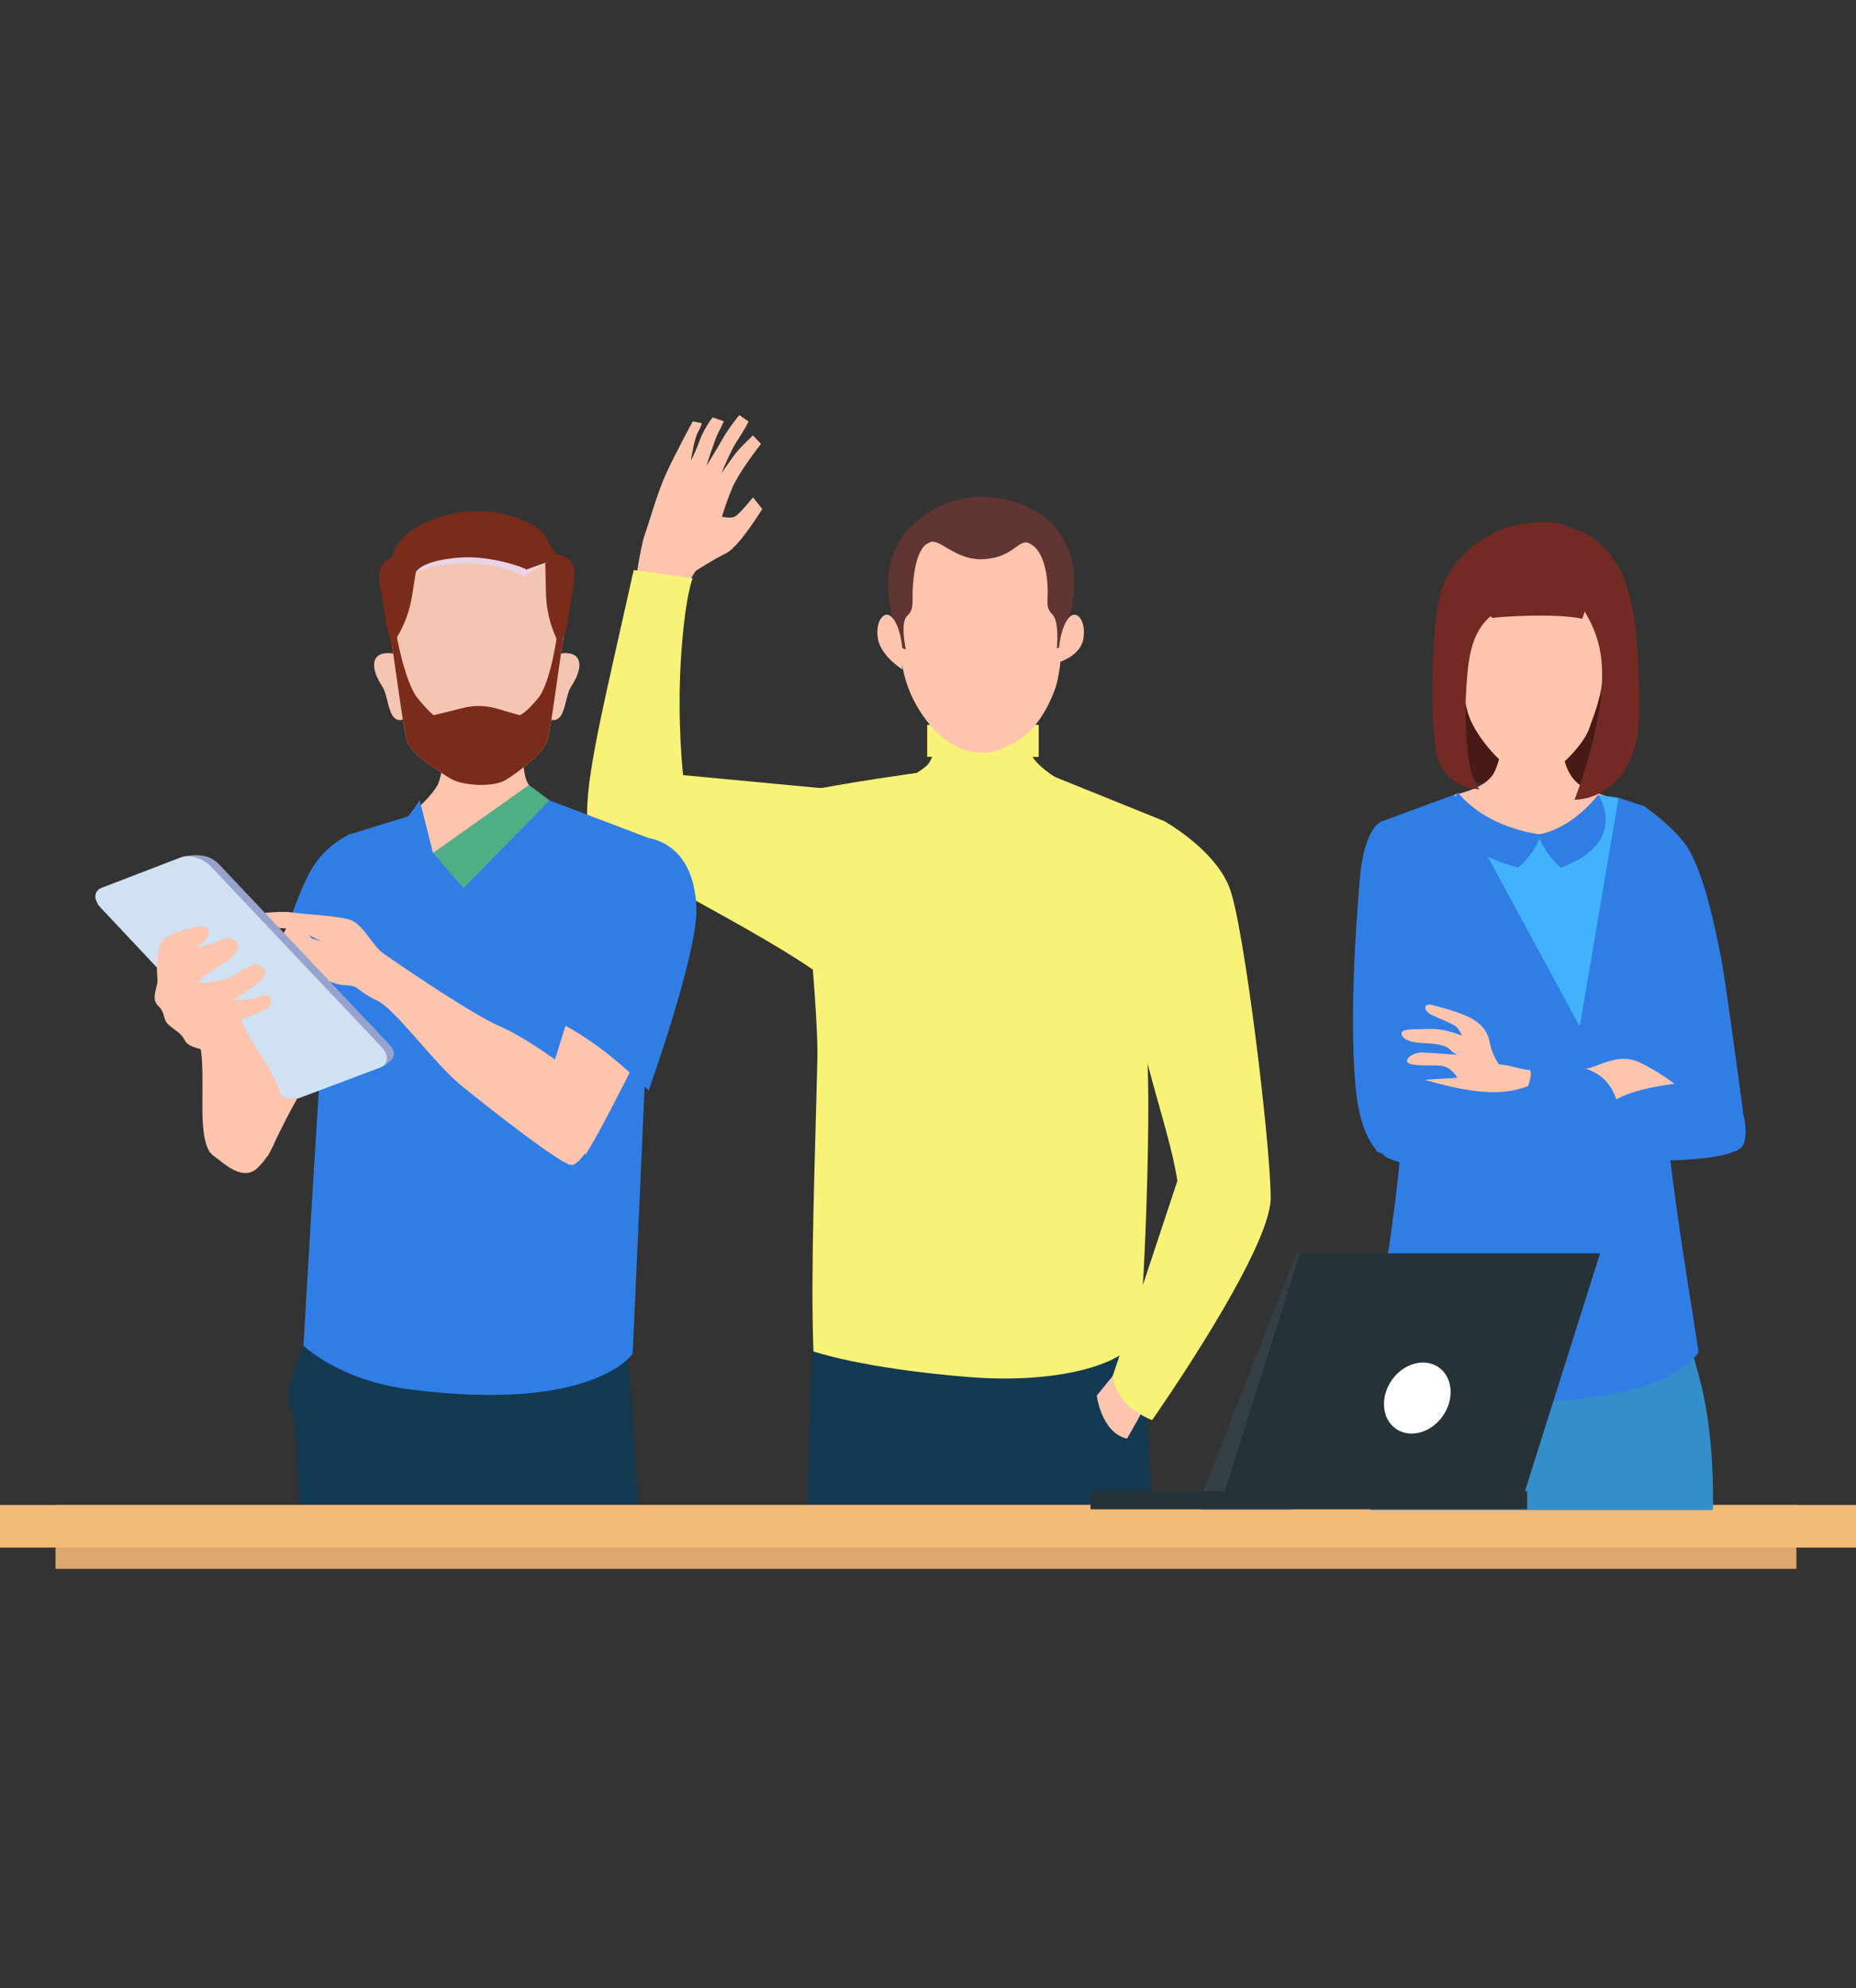 <svg width="452" height="484" viewBox="0 0 452 484" fill="none" xmlns="http://www.w3.org/2000/svg">
<rect x="0" y="0" width="452" height="484" fill="#333333" stroke="none"/>
<g clip-path="url(#clip0_126_2391)">
<path d="M196.433 368.879C197.387 339.512 198.351 318.064 198.351 318.064L237.317 320.915L276.066 316.852C276.066 316.852 279.487 338.237 280.596 368.879H196.433Z" fill="#133A50"/>
<path d="M154.74 151.667C154.585 152.309 165.034 145.82 165.034 145.82L169.45 138.968C169.45 138.968 173.773 136.18 176.862 134.677C179.951 133.173 185.642 123.917 185.642 123.917L183.392 121.097C183.392 121.097 180.148 125.057 179.08 125.699C178.012 126.342 175.836 125.803 175.836 125.803C175.836 125.803 176.592 122.932 178.323 118.816C180.055 114.711 185.331 108.077 185.331 108.077L183.351 106.004C183.351 106.004 180.179 109.01 179.039 110.523C177.898 112.037 175.701 115.209 175.701 115.209C175.701 115.209 177.981 109.622 179.391 107.538C180.801 105.454 182.335 102.635 182.335 102.635L180.044 101.049C180.044 101.049 177.359 104.356 175.981 106.833C174.602 109.311 172.052 113.416 172.052 113.416C172.052 113.416 174.001 107.103 174.954 105.299C175.918 103.485 176.271 102.552 176.271 102.552L173.555 101.619C173.555 101.619 171.544 104.065 170.341 107.362C169.139 110.648 168.268 112.099 168.268 112.099C168.268 112.099 169.066 106.792 169.968 105.216C170.87 103.651 170.901 103.008 170.901 103.008L168.704 102.593C168.704 102.593 164.474 110.389 162.256 115.219C160.038 120.05 158.296 126.581 157.042 130.105C155.787 133.64 154.16 145.665 154.16 145.665L154.74 151.667Z" fill="#FEC4AD"/>
<path d="M201.689 192.044L166.361 188.716C166.361 188.716 164.91 176.018 165.781 161.277C166.724 145.251 168.693 140.783 168.693 140.783L154.326 138.793C154.326 138.793 151.486 151.419 149.454 160.489C144.945 180.6 140.819 199.445 144.26 203.643C149.257 209.739 185.279 226.48 200.528 237.914C209.702 244.797 199.491 212.538 201.689 192.044Z" fill="#F8F278"/>
<path d="M251.374 184.174C249.093 180.422 248.596 172.336 248.596 172.336H229.719C229.719 172.336 228.33 184.174 225.614 186.486C222.535 189.108 214.305 193.13 208.116 195.846C209.101 204.875 210.241 213.873 211.495 222.85H262.559C263.513 213.179 264.57 203.507 265.71 193.856C260.848 191.658 253.665 187.927 251.384 184.164L251.374 184.174Z" fill="#F8F278"/>
<path d="M225.8 184.277H252.96V176.482H225.8V184.277Z" fill="#F8F278"/>
<path d="M199.066 257.33C199.346 244.704 194.028 192.997 194.028 192.997C207.235 190.354 223.147 188.188 223.147 188.188L238.385 204.753L255.603 188.633L283.56 199.922C283.56 199.922 276.812 239.023 278.885 251.473C280.958 263.933 278.315 323.372 277.185 325.632C273.744 332.515 256.805 336.952 235.855 335.252C209.805 333.137 198.102 329.022 198.102 329.022C197.366 309.212 198.496 282.841 199.066 257.319V257.33Z" fill="#F8F278"/>
<path d="M258.516 144.981C258.516 144.981 258.277 136.916 253.291 133.267C248.305 129.619 238.81 129.359 238.81 129.359C238.81 129.359 229.315 129.619 224.328 133.267C219.342 136.916 219.104 144.981 219.104 144.981C219.342 146.546 217.539 158.167 221.364 167.89C223.406 173.094 227.272 178.298 231.253 180.775C238.374 185.202 243.019 182.952 247.528 180.516C251.643 178.298 255.085 172.99 256.94 167.714C259.387 160.758 258.62 146.121 258.506 144.981H258.516Z" fill="#FEC4AD"/>
<path d="M255.271 126.704C248.036 120.215 232.808 117.406 221.84 128.166C211.982 137.838 218.181 152.972 218.181 152.972C219.798 153.967 218.057 155.18 218.243 157.264L220.617 158.114C220.617 158.114 219.124 151.583 220.939 149.935C222.773 148.266 222.089 146.006 222.286 143.228C222.411 141.549 222.763 133.598 226.308 132.012C228.724 130.934 232.258 135.982 238.571 136.169C246.501 136.169 247.963 131.255 250.368 132.167C254.857 133.867 255.126 141.995 255.157 143.85C255.199 146.639 254.587 147.872 256.329 149.645C258.049 151.397 257.376 157.844 257.376 157.844L259.21 157.202C259.563 153.646 258.039 153.128 259.729 152.216C259.729 152.216 266.125 136.418 255.292 126.704H255.271Z" fill="#613531"/>
<path d="M257.904 157.721C258.205 154.787 259.055 151.418 260.703 150.029C262.351 148.64 264.539 151.232 263.844 155.482C263.15 159.732 257.904 161.204 257.904 161.204V157.711V157.721Z" fill="#FEC4AD"/>
<path d="M219.737 157.721C219.436 154.787 218.586 151.418 216.938 150.029C215.29 148.64 213.102 151.232 213.797 155.482C214.491 159.732 219.737 162.966 219.737 162.966V157.711V157.721Z" fill="#FEC4AD"/>
<path d="M271.909 333.842L267.099 339.782C267.099 339.782 268.229 348.842 274.459 350.251C274.459 350.251 278.989 342.612 280.399 338.932L271.909 333.842Z" fill="#FEC4AD"/>
<path d="M283.561 199.922C283.561 199.922 295.938 206.815 299.473 216.238C303.008 225.661 309.455 278.725 309.455 291.673C309.455 304.62 280.586 345.732 280.586 345.732C280.586 345.732 272.096 342.809 270.966 335.076L286.733 287.495C284.38 272.184 274.749 250.395 274.749 228.014C274.749 205.634 283.571 199.922 283.571 199.922H283.561Z" fill="#F8F278"/>
<path d="M84.8 203.258C77.109 207.394 74.724 212.639 70.91 223.119C67.095 233.599 63.291 235.984 63.291 235.984C63.291 235.984 71.386 237.891 80.447 257.431C80.447 257.431 89.973 250.755 92.357 237.414C94.741 224.073 84.8 203.258 84.8 203.258Z" fill="#307EE5"/>
<path d="M54.065 256.953C54.065 256.953 53.432 264.572 57.236 268.864C61.051 273.155 65.177 281.573 65.177 281.573C65.177 281.573 71.055 269.185 73.75 265.215C76.445 261.245 84.23 252.351 84.396 244.089C84.551 235.827 71.055 223.439 71.055 223.439C71.055 223.439 63.591 236.781 62.959 244.41C62.326 252.029 54.065 256.964 54.065 256.964V256.953Z" fill="#FEC4AD"/>
<path d="M155.601 371.499C154.253 341.52 151.734 318.611 151.734 318.611L92.16 319.14C92.16 319.14 97.924 344.527 104.092 371.489H155.601V371.499Z" fill="#133A50"/>
<path d="M129.831 166.262C129.831 166.262 125.228 186.424 128.825 191.12C130.929 193.867 139.875 203.663 139.875 203.663C139.875 203.663 110.27 219.295 101.562 219.295C92.855 219.295 95.913 201.838 95.913 201.838C95.913 201.838 105.408 194.333 106.818 190.55C108.228 186.756 109.026 175.788 109.026 175.788L129.831 166.272V166.262Z" fill="#FEC4AD"/>
<path d="M72.848 371.5H112.53C112.768 366.732 112.913 363.778 112.913 363.778L101.791 325.143L78.104 318.83C78.104 318.83 68.07 337.883 70.775 342.403C72.185 344.745 72.537 356.335 72.838 371.5H72.848Z" fill="#133A50"/>
<path d="M133.843 194.861L157.633 203.901C157.633 203.901 158.265 232.625 157.923 242.421C157.592 252.217 154.077 329.559 154.077 329.559C154.077 329.559 144.738 344.03 99.769 338.266C82.427 336.048 73.906 327.589 73.906 327.589C73.906 327.589 78.767 242.411 80.105 232.625C81.442 222.829 84.79 203.248 84.79 203.248L99.458 198.738L105.44 207.663L133.832 194.861H133.843Z" fill="#307EE5"/>
<path d="M128.825 191.119L105.449 207.663L112.882 216.216L133.842 194.861L128.825 191.119Z" fill="#4FAE86"/>
<path d="M105.449 207.663L98.069 213.593L99.458 198.738L102.225 194.861L105.449 207.663Z" fill="#307EE5"/>
<path d="M142.633 281.077C148.852 271.084 163.635 240.286 163.635 240.286L143.98 229.682L133.479 263.309C131.665 262.677 128.815 261.298 126.379 260.065C129.862 264.854 133.479 269.539 137.118 274.215C138.963 276.505 140.798 278.796 142.633 281.087V281.077Z" fill="#FEC4AD"/>
<path d="M169.595 221.45C169.741 232.614 157.954 265.537 157.954 265.537C157.954 265.537 148.428 255.368 136.994 249.335C136.994 249.335 141.12 232.666 143.545 223.876C146.23 214.142 148.169 202.625 157.052 203.859C165.625 205.061 169.471 212.504 169.595 221.45Z" fill="#307EE5"/>
<path d="M132.277 165.992C132.277 165.992 131.946 158.829 137.948 159.005C141.783 159.119 142.073 162.633 139.088 167.163C137.834 169.071 137.709 173.383 136.144 174.772C134.247 176.462 132.661 173.86 132.08 172.668C131.127 170.709 132.267 165.982 132.267 165.982L132.277 165.992Z" fill="#F5C5B3"/>
<path d="M99.924 165.992C99.924 165.992 100.256 158.829 94.254 159.005C90.419 159.119 90.128 162.633 93.114 167.163C94.368 169.071 94.493 173.383 96.058 174.772C97.955 176.462 99.541 173.86 100.121 172.668C101.075 170.709 99.935 165.982 99.935 165.982L99.924 165.992Z" fill="#F5C5B3"/>
<path d="M138.362 148.442C138.217 150.764 137.75 152.278 137.149 155.73C137.004 156.559 136.849 157.513 136.693 158.611C135.449 167.215 133.884 178.908 133.2 180.66C132.08 183.552 125.933 188.238 123.01 189.959C120.087 191.679 112.758 191.327 109.834 189.606C106.911 187.885 100.318 183.552 99.188 180.66C98.504 178.888 96.866 166.853 95.623 158.104C95.477 157.108 95.343 156.248 95.208 155.481C94.617 152.07 94.171 150.723 94.026 148.432C93.58 141.165 101.759 130.592 116.189 130.592C133.262 130.592 138.808 141.165 138.352 148.432L138.362 148.442Z" fill="#F5C5B3"/>
<g style="mix-blend-mode:multiply">
<path d="M101.261 139.287C101.261 139.287 113.535 133.835 127.695 140.251L132.785 137.007C132.785 137.007 125.363 133.12 114.685 133.202C104.019 133.285 101.251 139.287 101.251 139.287H101.261Z" fill="#E8D4E5"/>
</g>
<path d="M137.149 155.738C137.004 156.567 136.849 157.521 136.693 158.619C135.449 167.223 133.884 178.916 133.2 180.668C132.08 183.56 125.933 188.246 123.01 189.967C120.087 191.687 112.758 191.335 109.835 189.614C106.911 187.893 100.319 183.56 99.189 180.668C98.504 178.896 96.867 166.86 95.623 158.111C95.478 157.116 95.343 156.256 95.208 155.489L96.39 153.727C96.39 153.727 98.515 166.197 101.77 170.074C105.025 173.941 105.647 174.127 105.647 174.127C105.647 174.127 109.192 173.256 112.302 172.479C112.478 172.427 112.654 172.386 112.83 172.344C115.401 171.712 118.045 171.722 120.595 172.406C120.74 172.437 120.875 172.479 121.02 172.52L121.507 172.665L126.555 174.127C126.555 174.127 127.727 173.951 130.982 170.074C134.237 166.197 135.802 153.727 135.802 153.727L137.139 155.727L137.149 155.738Z" fill="#7B2B1A"/>
<path d="M139.409 143.796C139.357 144.035 138.186 152.535 137.709 153.883C136.973 155.945 136.403 157.428 136.403 157.428L135.532 155.531C133.915 152.006 133.034 148.192 132.951 144.304L132.795 137.017L135.221 134.871C140 135.586 140.508 138.354 139.409 143.796Z" fill="#7B2B1A"/>
<path d="M101.551 137.382V137.413L100.38 144.908C99.841 148.38 98.659 151.729 96.897 154.776L96.793 154.953L95.477 157.233C95.477 157.233 95.083 155.906 94.544 154.02C94.14 152.631 93.155 145.53 92.916 144.524C92.844 144.213 92.771 143.902 92.719 143.612C91.704 138.284 92.699 136.045 97.426 135.34L101.551 137.382Z" fill="#7B2B1A"/>
<path d="M135.221 134.861L132.795 137.007L128.182 138.666C127.623 138.096 119.216 135.183 111.918 135.743C102.661 136.458 101.396 139.122 101.272 139.288L100.318 139.08L95.778 138.085L94.845 137.878C94.845 137.878 95.902 133.866 96.659 132.736C100.298 127.253 110.197 123.697 119.195 124.609C119.496 124.64 119.796 124.672 120.097 124.713C128.504 125.822 132.35 129.782 132.35 129.782L135.221 134.851V134.861Z" fill="#7B2B1A"/>
<path d="M93.259 232.054C97.561 235.08 115.214 247.095 121.61 249.811C127.996 252.527 137.958 259.71 141.596 262.976C145.245 266.251 149.371 267.454 149.049 268.791C148.739 270.118 141.938 284.123 139.046 283.635C136.144 283.148 119.257 269.942 112.353 264.292C105.45 258.643 96.275 245.623 91.746 243.539C87.216 241.466 87.526 240.129 84.966 239.921C82.406 239.714 82.779 239.807 80.55 239.071C78.311 238.346 77.223 234.469 75.73 233.111C74.248 231.753 71.998 230.219 72.413 229.307C72.827 228.405 73.097 227.254 78.435 229.327C78.435 229.327 73.47 226.549 71.138 226.197C68.805 225.844 63.778 225.865 61.456 225.513C59.123 225.16 57.537 223.377 59.237 222.983C60.937 222.579 68.183 221.687 70.889 222.123C73.594 222.558 81.95 222.931 85.142 223.885C88.335 224.839 90.678 230.219 93.259 232.033V232.054Z" fill="#FEC4AD"/>
<path d="M93.59 259.423L74.154 266.741C72.153 267.477 69.012 266.472 67.126 264.492L25.93 220.705C24.065 218.746 24.148 216.548 26.117 215.802L45.326 208.411C49.161 207.83 51.493 208.494 53.411 210.505L94.502 253.949C96.441 255.981 96.69 257.463 93.59 259.423Z" fill="#97A3CC"/>
<path d="M92.533 259.93L73.003 267.29C70.992 268.037 67.831 267.021 65.944 265.041L24.573 221.057C22.707 219.088 22.79 216.89 24.78 216.133L44.092 208.722C46.176 207.934 49.431 208.939 51.369 210.961L92.823 254.809C94.772 256.852 94.627 259.153 92.523 259.93H92.533Z" fill="url(#paint0_linear_126_2391)"/>
<path d="M52.644 256.321C49.783 255.523 45.968 255.212 45.025 253.304C44.072 251.397 42.641 250.92 41.055 249.49C39.469 248.059 40.423 246.629 38.515 244.887C36.608 243.135 38.515 240.119 38.36 238.533C38.204 236.947 38.038 233.764 38.681 230.914C39.313 228.053 41.853 227.42 45.191 226.311C48.529 225.202 50.913 225.202 50.913 226.943C50.913 228.685 47.42 231.069 47.42 231.069C47.42 231.069 53.142 229.162 54.728 228.529C56.314 227.897 58.854 229.328 57.744 231.39C56.635 233.453 52.022 236.159 50.592 236.947C49.161 237.745 48.363 239.331 48.363 239.331C48.363 239.331 52.655 239.331 55.671 238.056C58.688 236.781 61.393 233.93 63.456 235.195C65.519 236.47 64.41 238.056 62.347 239.797C62.347 239.797 57.9 242.814 56.469 243.446C56.469 243.446 60.916 243.602 63.145 242.648C65.374 241.694 66.483 242.804 65.84 244.555C65.208 246.307 59.009 247.727 58.854 248.37C58.698 249.002 59.963 250.599 60.761 252.496C61.559 254.393 52.665 256.311 52.665 256.311L52.644 256.321Z" fill="#FEC4AD"/>
<path d="M48.031 251.711C49.306 255.526 49.306 259.496 49.306 264.731C49.306 269.966 48.829 279.026 51.846 281.254C54.862 283.483 59.154 287.764 62.803 284.271C66.452 280.778 68.359 275.221 68.836 269.976C69.313 264.731 63.435 257.112 60.74 252.509L48.031 251.711Z" fill="#FEC4AD"/>
<path d="M437.488 366.412H13.513V381.961H437.488V366.412Z" fill="#DCA86E"/>
<path d="M452 366.412H-1V376.778H452V366.412Z" fill="#F3BA7A"/>
<path d="M352.288 164.884C351.324 176.701 352.527 176.701 353.491 184.652C354.455 192.613 375.104 192.768 375.104 192.768C375.104 192.768 381.728 193.618 385.792 193.09C389.855 192.561 395.681 191.162 396.645 176.452C397.609 161.743 392.789 150.651 392.789 150.651L356.87 147.271L352.288 164.873V164.884Z" fill="#471A16"/>
<path d="M366.459 169.445C366.459 169.445 366.894 182.289 363.846 188.135C361.742 192.168 354.133 193.484 354.133 193.484C354.133 193.484 353.169 204.949 360.042 216.497C366.915 228.035 390.228 233.549 390.228 233.549C390.228 233.549 395.38 224.562 398.438 214.341C401.486 204.11 400.076 197.092 400.076 197.092C400.076 197.092 389.14 193.236 386.154 191.909C378.898 188.674 380.474 176.919 380.474 176.919L366.469 169.456L366.459 169.445Z" fill="#FEC4AD"/>
<path d="M406.7 266.866L342.596 250.239L345.416 199.714L359.306 192.51L391.162 195.298L397.62 200.367L406.7 266.866Z" fill="#FEC4AD"/>
<path d="M390.923 146.526C391.193 154.218 391.172 153.979 390.622 162.469C390.156 169.767 388.072 174.255 387.005 177.417C385.927 180.61 380.992 186.28 376.431 188.83C375.519 189.338 373.29 189.566 371.559 189.017C365.723 187.161 359.7 179.397 357.876 174.691C356.539 171.239 355.834 165.019 355.73 159.276C355.626 153.637 355.606 146.308 355.782 142.1C356.393 127.235 390.695 140.306 390.913 146.526H390.923Z" fill="#FEC4AD"/>
<path d="M353.045 202.161L354.133 193.484C354.133 193.484 365.101 203.768 374.482 203.768C387.885 203.768 389.223 193.495 389.223 193.495L394.147 194.251L393.058 209.396L383.024 268.152L357.969 225.972L353.045 202.15V202.161Z" fill="#42B2FC"/>
<path d="M424.478 270.629C423.898 266.338 420.301 239.313 419.264 233.819C416.787 220.747 414.123 211.418 411.044 206.452C407.965 201.487 400.419 196.283 400.419 196.283L395.857 223.919C395.857 223.919 399.372 256.811 404.389 264.358C406.11 266.939 411.344 268.877 413.024 270.608C413.428 268.639 422.457 278.176 424.478 270.629Z" fill="#307EE5"/>
<path d="M417.17 367.645C417.326 355.89 416.382 344.134 413.48 334.007C412.34 330.026 411.313 326.274 410.412 322.697H337.869C335.63 333.385 333.536 344.217 333.505 355.755C333.495 359.932 333.536 363.892 333.609 367.645H417.181H417.17Z" fill="#348EC9"/>
<path d="M405.788 260.18C403.58 269.437 411.852 316.675 413.656 329.187C413.656 329.187 408.442 339.357 378.059 341.15C336.47 343.596 333.495 333.313 333.495 333.313C335.184 321.817 344.058 275.273 340.813 262.554C336.729 246.549 334.718 227.008 334.718 227.008C334.718 227.008 335.589 203.902 336.915 199.828L354.144 193.484L384.724 249.897L394.168 194.241L400.429 196.273C401.756 200.347 405.892 218.456 408.566 227.205C409.862 231.456 411.21 237.323 410.121 244.817C409.354 250.094 407.395 253.515 405.809 260.159L405.788 260.18Z" fill="#307EE5"/>
<path d="M356.373 263.86C355.502 249.482 355.968 234.524 355.087 224.79C353.045 202.16 336.905 199.828 336.905 199.828C336.905 199.828 332.24 200.378 331.121 214.403C330.613 220.778 328.467 245.843 330.095 264.274C331.318 278.155 336.086 280.155 335.143 280.259C333.878 280.394 356.103 286.53 361.027 283.338C358.425 274.319 356.476 276.506 356.373 263.86Z" fill="#307EE5"/>
<path d="M377.623 129.464C375.187 130.873 379.344 136.357 380.018 139.57C380.691 142.784 387.813 148.548 389.658 158.375C391.98 170.69 385.75 188.675 383.47 194.698C383.47 194.698 389.171 194.895 393.753 189.96C396.883 186.581 399.154 181.056 399.154 174.224C399.154 167.393 399.537 151.139 395.443 140.773C392.032 132.138 383.376 126.115 377.623 129.464Z" fill="#732A24"/>
<path d="M367.257 147.396C358.477 151.221 357.658 158.954 357.119 167.289C356.611 175.011 356.902 188.166 360.25 192.126C360.25 192.126 353.004 192.271 350.36 185.139C347.727 178.007 348.64 150.413 351.086 143.426C353.533 136.449 358.84 131.992 365.07 129.203C372.057 126.073 383.636 126.322 384.361 130.655C385.087 134.988 376.929 143.187 367.257 147.406V147.396Z" fill="#732A24"/>
<path d="M368.522 264.803C366.988 261.745 363.546 257.91 362.903 254.209C362.261 250.508 360.094 248.59 356.777 247.191C353.46 245.792 350.392 245.149 348.609 244.641C346.826 244.133 346.307 246.04 348.868 247.191C351.418 248.342 353.336 249.109 354.351 249.741C355.367 250.384 356.01 252.167 356.01 252.167C356.01 252.167 352.05 250.384 348.225 250.508C344.4 250.633 341.456 250.384 341.332 251.524C341.207 252.675 342.99 253.825 346.566 253.95C350.143 254.074 352.309 254.592 353.076 255.484C353.843 256.375 354.922 256.811 354.922 256.811C354.922 256.811 349.376 256.375 346.566 256.251C343.757 256.127 341.591 258.293 343.249 258.936C344.908 259.578 348.225 259.319 350.775 259.444C353.325 259.568 354.922 262.377 354.922 262.377C354.922 262.377 351.926 262.636 348.733 262.761C345.54 262.885 344.39 264.036 346.432 264.803C348.474 265.57 352.662 265.104 354.911 265.446C357.161 265.788 361.867 267.363 361.867 267.363L368.501 264.813L368.522 264.803Z" fill="#FEC4AD"/>
<path d="M367.869 278.372C361.909 278.869 362.24 267.591 362.24 267.591C362.24 267.591 372.41 262.253 372.897 267.042C373.384 271.831 367.869 278.372 367.869 278.372Z" fill="#808194"/>
<path d="M372.648 260.501C369.569 260.511 364.407 257.422 359.556 260.429C354.704 263.424 351.625 266.669 351.625 266.669C351.625 266.669 361.37 266.513 366.698 269.043C372.026 271.562 377.282 275.812 377.282 275.812L372.648 260.511V260.501Z" fill="#FEC4AD"/>
<path d="M372.648 260.5C374.079 262.863 366.563 276.516 365.92 278.827C365.92 278.827 375.872 281.688 390.519 282.321C407.499 283.046 419.855 282.3 423.763 279.636C427.671 276.972 422.913 258.074 412.838 261.92C406.701 264.263 397.226 265.268 388.405 263.403C379.583 261.537 372.638 260.5 372.638 260.5H372.648Z" fill="#307EE5"/>
<path d="M386.165 260.18C389.233 259.838 393.991 256.179 399.164 258.605C404.326 261.03 407.757 263.891 407.757 263.891C407.757 263.891 398.065 264.855 393.058 267.976C388.051 271.096 383.324 275.916 383.324 275.916L386.175 260.18H386.165Z" fill="#FEC4AD"/>
<path d="M386.165 260.18C390.114 261.538 394.955 264.285 394.955 277.616C394.955 277.616 385.408 281.596 370.916 283.908C354.133 286.582 341.798 283.918 337.61 281.721C333.422 279.523 335.599 259.827 344.482 262.211C350.826 263.911 362.291 267.737 370.833 264.865C379.375 261.994 386.154 260.18 386.154 260.18H386.165Z" fill="#307EE5"/>
<path d="M361.929 137.392C362.416 140.523 361.442 150.889 363.857 150.412C365.06 150.174 378.805 149.21 385.315 150.651C385.315 150.651 392.302 133.287 384.113 131.847C375.913 130.395 361.929 137.392 361.929 137.392Z" fill="#732A24"/>
<path d="M355.025 192.893C355.025 192.893 347.375 205.259 369.714 211.22C369.714 211.22 373.29 208.535 375.374 203.176C375.374 203.176 362.375 201.973 355.025 192.893Z" fill="#307EE5"/>
<path d="M389.223 193.494C389.223 193.494 397.122 204.959 380.142 211.22C380.142 211.22 376.566 208.535 374.482 203.176C374.482 203.176 381.873 202.575 389.223 193.494Z" fill="#307EE5"/>
<path d="M265.586 367.459H315.25V363.043H265.586V367.459Z" fill="#263238"/>
<path d="M292.486 364.391H311.207L329.939 305.148H315.696L292.486 364.391Z" fill="#323F45"/>
<path d="M297.855 364.391H370.947L389.668 305.148H316.587L297.855 364.391Z" fill="#263238"/>
<path d="M292.475 367.459H371.921V363.043H292.475V367.459Z" fill="#263238"/>
<path d="M338.003 337.645C335.889 342.175 337.381 347.078 341.331 348.581C345.28 350.085 350.204 347.638 352.319 343.098C354.434 338.568 352.941 333.665 348.992 332.162C345.042 330.658 340.118 333.105 338.003 337.645Z" fill="white"/>
</g>
<defs>
<linearGradient id="paint0_linear_126_2391" x1="-17.842" y1="273.934" x2="27.628" y2="252.916" gradientUnits="userSpaceOnUse">
<stop stop-color="#EEF4FB"/>
<stop offset="0.31" stop-color="#E3EDF8"/>
<stop offset="1" stop-color="#CFE1F3"/>
</linearGradient>
<clipPath id="clip0_126_2391">
<rect width="452" height="484" fill="white"/>
</clipPath>
</defs>
</svg>
